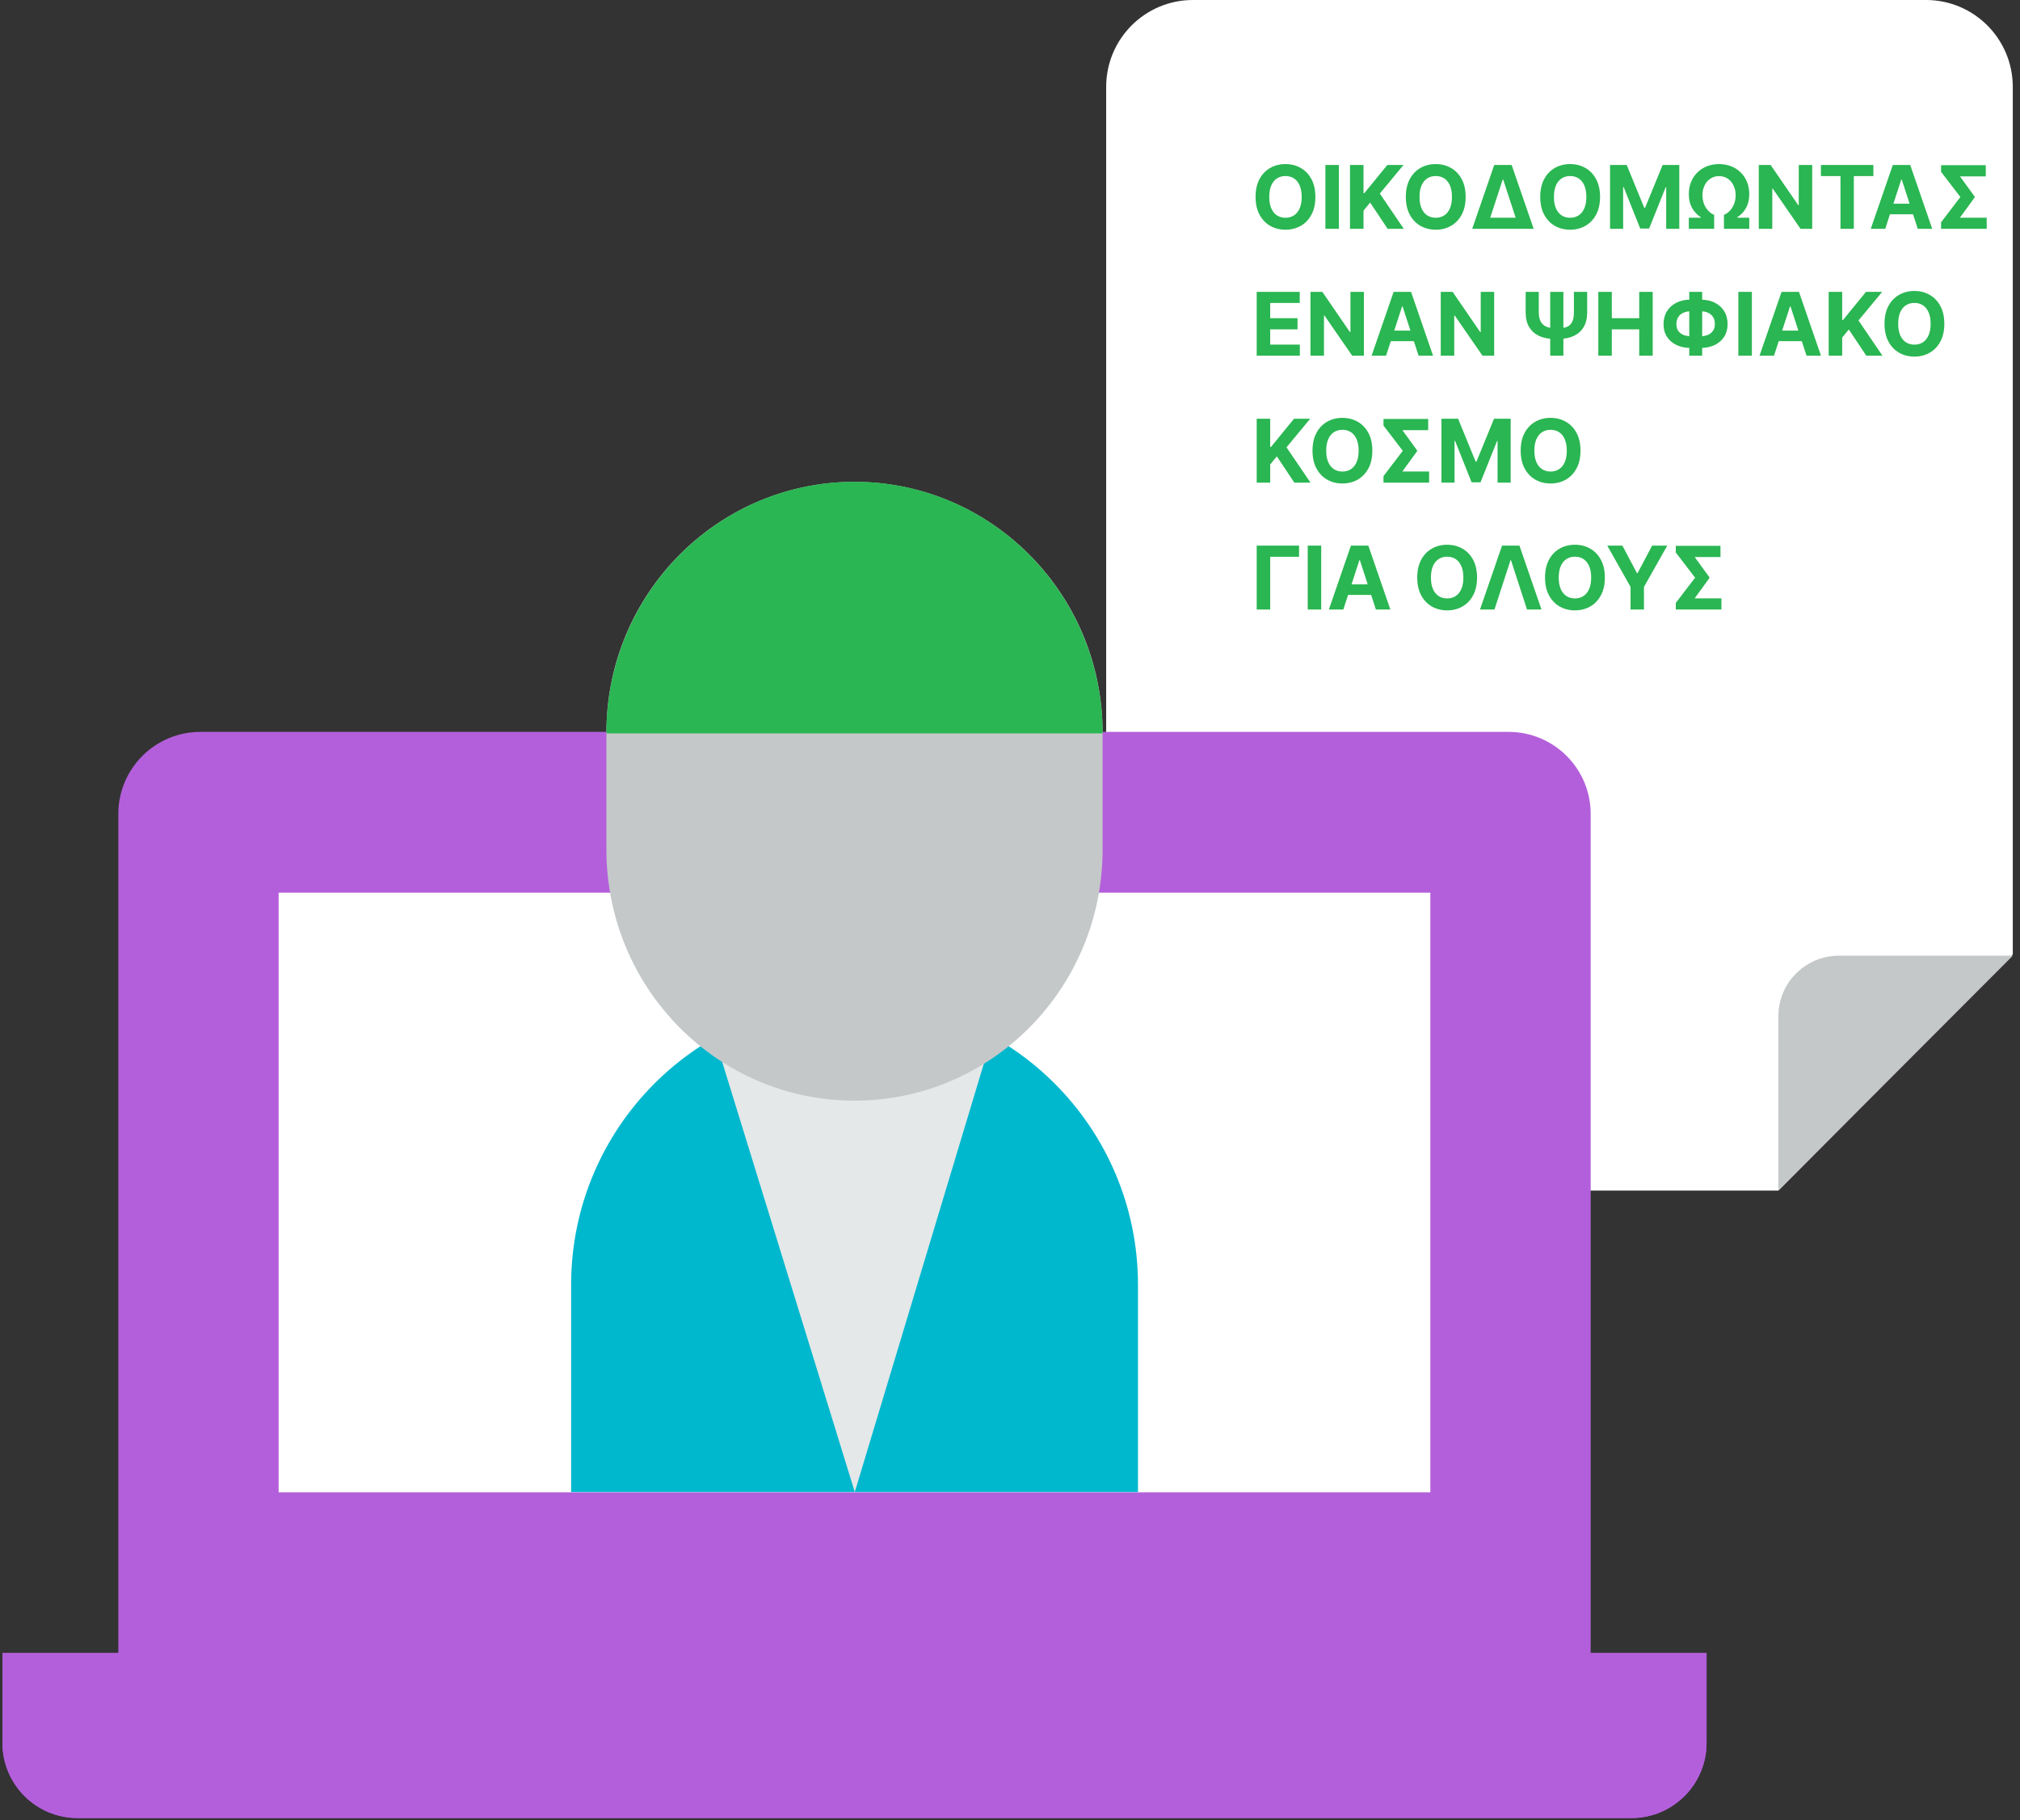 <?xml version="1.0" encoding="UTF-8"?>
<svg xmlns="http://www.w3.org/2000/svg" width="414" height="373" viewBox="0 0 414 373" fill="none">
  <rect x="0" y="0" width="414" height="373" fill="#333333" stroke="none"/>
  <g id="slog" clip-path="url(#clip0_1002_196)">
    <g id="Group">
      <g id="Layer_2">
        <g id="Layer_1-2">
          <path id="Vector" d="M364.451 243.96H244.491C234.671 243.96 226.711 235.99 226.711 226.15V17.81C226.711 7.97 234.671 0 244.491 0H394.741C404.561 0 412.521 7.97 412.521 17.81V195.57L364.451 243.97V243.96Z" fill="white"></path>
          <path id="Vector_2" d="M364.48 243.958V208.248C364.48 201.388 370.03 195.828 376.88 195.828H412.53L364.48 243.958Z" fill="#C4C8C9"></path>
          <path id="Vector_3" d="M326.01 348.789H24.25V166.789C24.25 157.499 31.78 149.969 41.07 149.969H309.19C318.48 149.969 326.01 157.499 326.01 166.789V348.789Z" fill="#B35FDB"></path>
          <path id="Vector_4" d="M334.36 372.529H15.9C7.4 372.529 0.5 365.639 0.5 357.129V338.719H349.76V357.129C349.76 365.629 342.87 372.529 334.36 372.529Z" fill="#B35FDB"></path>
          <g id="Vector_5" style="mix-blend-mode:multiply">
            <path d="M334.36 372.529H15.9C7.4 372.529 0.5 365.639 0.5 357.129V338.719H349.76V357.129C349.76 365.629 342.87 372.529 334.36 372.529Z" fill="#B35FDB"></path>
          </g>
          <path id="Vector_6" d="M293.149 182.922V305.782H57.109V182.922H293.149Z" fill="white"></path>
          <path id="Vector_7" d="M233.231 305.73V263.28C233.231 231.1 207.211 205.02 175.121 205.02H175.031H175.251H175.161C143.061 205.02 117.051 231.11 117.051 263.28V305.73H233.241H233.231Z" fill="#00B8CE"></path>
          <path id="Vector_8" d="M147.59 204.988L147.66 216.448L175.19 305.728L202.09 216.448L202.73 204.988H147.59Z" fill="#E4E8E8"></path>
          <path id="Vector_9" d="M175.751 98.731C147.421 98.38 124.281 121.48 124.281 150.09V174.04C124.281 202.48 147.051 225.53 175.131 225.53C203.211 225.53 225.981 202.48 225.981 174.04V150.09C225.981 121.97 203.591 99.081 175.751 98.731Z" fill="#C4C8C9"></path>
          <path id="Vector_10" d="M225.981 150.279C225.981 121.799 203.211 98.719 175.131 98.719C147.051 98.719 124.281 121.799 124.281 150.279H225.981Z" fill="#2AB652"></path>
          <g id="Group_2">
            <path id="ÎÎÎÎÎÎÎÎ©ÎÎ¤ÎÎ£" d="M269.589 40.345C269.589 41.773 269.319 42.987 268.778 43.989C268.241 44.99 267.508 45.755 266.579 46.283C265.654 46.807 264.614 47.07 263.46 47.07C262.296 47.07 261.252 46.805 260.327 46.277C259.403 45.749 258.672 44.984 258.135 43.982C257.598 42.981 257.33 41.769 257.33 40.345C257.33 38.918 257.598 37.703 258.135 36.702C258.672 35.7 259.403 34.938 260.327 34.413C261.252 33.885 262.296 33.621 263.46 33.621C264.614 33.621 265.654 33.885 266.579 34.413C267.508 34.938 268.241 35.7 268.778 36.702C269.319 37.703 269.589 38.918 269.589 40.345ZM266.783 40.345C266.783 39.42 266.645 38.641 266.368 38.006C266.095 37.371 265.71 36.889 265.211 36.561C264.712 36.233 264.129 36.069 263.46 36.069C262.79 36.069 262.207 36.233 261.708 36.561C261.21 36.889 260.822 37.371 260.545 38.006C260.272 38.641 260.136 39.42 260.136 40.345C260.136 41.27 260.272 42.05 260.545 42.685C260.822 43.32 261.21 43.801 261.708 44.129C262.207 44.457 262.79 44.621 263.46 44.621C264.129 44.621 264.712 44.457 265.211 44.129C265.71 43.801 266.095 43.32 266.368 42.685C266.645 42.05 266.783 41.27 266.783 40.345ZM274.407 33.8V46.891H271.64V33.8H274.407ZM276.685 46.891V33.8H279.452V39.572H279.625L284.336 33.8H287.653L282.795 39.661L287.711 46.891H284.4L280.814 41.508L279.452 43.17V46.891H276.685ZM300.386 40.345C300.386 41.773 300.116 42.987 299.575 43.989C299.038 44.99 298.305 45.755 297.376 46.283C296.451 46.807 295.411 47.07 294.256 47.07C293.093 47.07 292.049 46.805 291.124 46.277C290.2 45.749 289.469 44.984 288.932 43.982C288.395 42.981 288.126 41.769 288.126 40.345C288.126 38.918 288.395 37.703 288.932 36.702C289.469 35.7 290.2 34.938 291.124 34.413C292.049 33.885 293.093 33.621 294.256 33.621C295.411 33.621 296.451 33.885 297.376 34.413C298.305 34.938 299.038 35.7 299.575 36.702C300.116 37.703 300.386 38.918 300.386 40.345ZM297.58 40.345C297.58 39.42 297.442 38.641 297.165 38.006C296.892 37.371 296.506 36.889 296.008 36.561C295.509 36.233 294.925 36.069 294.256 36.069C293.587 36.069 293.004 36.233 292.505 36.561C292.006 36.889 291.619 37.371 291.342 38.006C291.069 38.641 290.933 39.42 290.933 40.345C290.933 41.27 291.069 42.05 291.342 42.685C291.619 43.32 292.006 43.801 292.505 44.129C293.004 44.457 293.587 44.621 294.256 44.621C294.925 44.621 295.509 44.457 296.008 44.129C296.506 43.801 296.892 43.32 297.165 42.685C297.442 42.05 297.58 41.27 297.58 40.345ZM301.727 46.891L306.246 33.8H309.813L314.326 46.891H301.727ZM305.422 44.609H310.638L308.081 36.791H307.979L305.422 44.609ZM327.931 40.345C327.931 41.773 327.661 42.987 327.119 43.989C326.583 44.99 325.85 45.755 324.921 46.283C323.996 46.807 322.956 47.07 321.801 47.07C320.638 47.07 319.594 46.805 318.669 46.277C317.744 45.749 317.014 44.984 316.477 43.982C315.94 42.981 315.671 41.769 315.671 40.345C315.671 38.918 315.94 37.703 316.477 36.702C317.014 35.7 317.744 34.938 318.669 34.413C319.594 33.885 320.638 33.621 321.801 33.621C322.956 33.621 323.996 33.885 324.921 34.413C325.85 34.938 326.583 35.7 327.119 36.702C327.661 37.703 327.931 38.918 327.931 40.345ZM325.125 40.345C325.125 39.42 324.987 38.641 324.71 38.006C324.437 37.371 324.051 36.889 323.553 36.561C323.054 36.233 322.47 36.069 321.801 36.069C321.132 36.069 320.548 36.233 320.05 36.561C319.551 36.889 319.164 37.371 318.887 38.006C318.614 38.641 318.477 39.42 318.477 40.345C318.477 41.27 318.614 42.05 318.887 42.685C319.164 43.32 319.551 43.801 320.05 44.129C320.548 44.457 321.132 44.621 321.801 44.621C322.47 44.621 323.054 44.457 323.553 44.129C324.051 43.801 324.437 43.32 324.71 42.685C324.987 42.05 325.125 41.27 325.125 40.345ZM329.982 33.8H333.395L337 42.595H337.153L340.759 33.8H344.172V46.891H341.487V38.37H341.379L337.991 46.827H336.163L332.775 38.338H332.666V46.891H329.982V33.8ZM346.126 46.891V44.609H348.574V44.506C347.82 44.025 347.224 43.392 346.785 42.608C346.346 41.824 346.126 40.884 346.126 39.789C346.126 38.886 346.278 38.057 346.58 37.303C346.883 36.548 347.311 35.898 347.865 35.353C348.419 34.803 349.073 34.377 349.827 34.075C350.586 33.772 351.417 33.621 352.32 33.621C353.224 33.621 354.052 33.772 354.807 34.075C355.565 34.377 356.221 34.803 356.775 35.353C357.329 35.898 357.758 36.548 358.06 37.303C358.363 38.057 358.514 38.886 358.514 39.789C358.514 40.884 358.295 41.824 357.856 42.608C357.417 43.392 356.82 44.025 356.066 44.506V44.609H358.514V46.891H353.324V44.027C353.784 43.84 354.195 43.55 354.557 43.158C354.92 42.766 355.203 42.301 355.407 41.764C355.616 41.223 355.721 40.635 355.721 40C355.721 39.254 355.576 38.587 355.286 37.999C355.001 37.407 354.602 36.94 354.091 36.599C353.579 36.258 352.989 36.088 352.32 36.088C351.826 36.088 351.37 36.186 350.952 36.382C350.535 36.574 350.175 36.847 349.872 37.2C349.569 37.554 349.335 37.969 349.169 38.447C349.003 38.92 348.92 39.438 348.92 40C348.92 40.635 349.022 41.223 349.226 41.764C349.435 42.301 349.721 42.766 350.083 43.158C350.445 43.55 350.856 43.84 351.317 44.027V46.891H346.126ZM371.412 33.8V46.891H369.021L363.326 38.651H363.23V46.891H360.462V33.8H362.891L368.542 42.033H368.657V33.8H371.412ZM373.2 36.082V33.8H383.951V36.082H379.943V46.891H377.208V36.082H373.2ZM386.379 46.891H383.413L387.932 33.8H391.499L396.011 46.891H393.045L389.766 36.791H389.664L386.379 46.891ZM386.193 41.745H393.199V43.906H386.193V41.745ZM407.175 44.609V46.891H398.878V44.609H407.175ZM406.983 33.851V36.146H399.172V33.851H406.983ZM404.721 40.3V40.435L400.029 46.891H397.824V45.548L401.78 40.371L397.824 35.206V33.851H400.029L404.721 40.3Z" fill="#2AB652"></path>
            <path id="ÎÎÎÎ Î¨ÎÎ¦ÎÎÎÎ" d="M257.56 72.891V59.8H266.381V62.082H260.327V65.201H265.927V67.483H260.327V70.609H266.406V72.891H257.56ZM279.531 59.8V72.891H277.14L271.445 64.651H271.349V72.891H268.581V59.8H271.01L276.661 68.033H276.776V59.8H279.531ZM284.074 72.891H281.108L285.627 59.8H289.194L293.707 72.891H290.741L287.462 62.791H287.359L284.074 72.891ZM283.888 67.745H290.894V69.906H283.888V67.745ZM306.232 59.8V72.891H303.841L298.146 64.651H298.05V72.891H295.282V59.8H297.711L303.362 68.033H303.477V59.8H306.232ZM322.573 59.8H325.29V64.076C325.29 65.227 325.053 66.2 324.58 66.997C324.112 67.794 323.451 68.399 322.599 68.812C321.751 69.222 320.762 69.426 319.633 69.426H318.361C317.227 69.426 316.234 69.222 315.382 68.812C314.534 68.399 313.871 67.794 313.394 66.997C312.921 66.2 312.685 65.227 312.685 64.076V59.8H315.376V64.076C315.376 64.758 315.493 65.333 315.727 65.802C315.962 66.271 316.309 66.626 316.769 66.869C317.229 67.108 317.803 67.227 318.489 67.227H319.722C320.315 67.227 320.824 67.127 321.25 66.927C321.676 66.722 322.002 66.39 322.228 65.93C322.458 65.469 322.573 64.852 322.573 64.076V59.8ZM320.419 59.8V72.891H317.715V59.8H320.419ZM327.573 72.891V59.8H330.341V65.201H335.96V59.8H338.721V72.891H335.96V67.483H330.341V72.891H327.573ZM348.571 71.293H346.481C345.399 71.293 344.44 71.094 343.605 70.698C342.774 70.302 342.122 69.742 341.649 69.017C341.176 68.293 340.939 67.434 340.939 66.441C340.943 65.414 341.18 64.523 341.649 63.769C342.117 63.015 342.767 62.431 343.598 62.018C344.433 61.604 345.392 61.398 346.475 61.398H348.565C349.647 61.398 350.602 61.602 351.428 62.011C352.255 62.42 352.901 63 353.365 63.75C353.834 64.5 354.068 65.388 354.068 66.415C354.073 67.404 353.84 68.265 353.372 68.998C352.907 69.727 352.259 70.291 351.428 70.692C350.602 71.092 349.649 71.293 348.571 71.293ZM346.481 68.889H348.584C349.138 68.889 349.63 68.796 350.061 68.608C350.495 68.421 350.836 68.146 351.083 67.783C351.335 67.417 351.46 66.961 351.46 66.415C351.465 65.827 351.341 65.34 351.09 64.952C350.843 64.564 350.502 64.274 350.067 64.082C349.632 63.886 349.14 63.788 348.59 63.788H346.475C345.929 63.788 345.437 63.889 344.998 64.089C344.559 64.285 344.212 64.579 343.956 64.971C343.705 65.363 343.579 65.853 343.579 66.441C343.579 66.987 343.705 67.44 343.956 67.803C344.212 68.16 344.559 68.431 344.998 68.614C345.437 68.798 345.931 68.889 346.481 68.889ZM348.865 59.8V72.891H346.213V59.8H348.865ZM359.046 59.8V72.891H356.278V59.8H359.046ZM363.58 72.891H360.614L365.133 59.8H368.7L373.213 72.891H370.247L366.968 62.791H366.865L363.58 72.891ZM363.394 67.745H370.4V69.906H363.394V67.745ZM374.788 72.891V59.8H377.556V65.572H377.729L382.439 59.8H385.757L380.899 65.661L385.814 72.891H382.503L378.917 67.508L377.556 69.171V72.891H374.788ZM398.49 66.345C398.49 67.773 398.219 68.987 397.678 69.989C397.141 70.99 396.408 71.755 395.479 72.283C394.555 72.808 393.515 73.07 392.36 73.07C391.197 73.07 390.153 72.805 389.228 72.277C388.303 71.749 387.572 70.984 387.035 69.982C386.498 68.981 386.23 67.769 386.23 66.345C386.23 64.918 386.498 63.703 387.035 62.702C387.572 61.7 388.303 60.938 389.228 60.413C390.153 59.885 391.197 59.621 392.36 59.621C393.515 59.621 394.555 59.885 395.479 60.413C396.408 60.938 397.141 61.7 397.678 62.702C398.219 63.703 398.49 64.918 398.49 66.345ZM395.684 66.345C395.684 65.421 395.545 64.641 395.268 64.006C394.996 63.371 394.61 62.889 394.111 62.561C393.613 62.233 393.029 62.069 392.36 62.069C391.691 62.069 391.107 62.233 390.608 62.561C390.11 62.889 389.722 63.371 389.445 64.006C389.172 64.641 389.036 65.421 389.036 66.345C389.036 67.27 389.172 68.05 389.445 68.685C389.722 69.32 390.11 69.801 390.608 70.129C391.107 70.457 391.691 70.621 392.36 70.621C393.029 70.621 393.613 70.457 394.111 70.129C394.61 69.801 394.996 69.32 395.268 68.685C395.545 68.05 395.684 67.27 395.684 66.345Z" fill="#2AB652"></path>
            <path id="ÎÎÎ£ÎÎ" d="M257.56 98.891V85.8H260.327V91.572H260.5L265.211 85.8H268.528L263.67 91.661L268.586 98.891H265.275L261.689 93.508L260.327 95.171V98.891H257.56ZM281.261 92.345C281.261 93.773 280.991 94.987 280.45 95.989C279.913 96.99 279.18 97.755 278.251 98.283C277.326 98.808 276.286 99.07 275.131 99.07C273.968 99.07 272.924 98.805 271.999 98.277C271.075 97.749 270.344 96.984 269.807 95.982C269.27 94.981 269.001 93.769 269.001 92.345C269.001 90.918 269.27 89.703 269.807 88.702C270.344 87.7 271.075 86.938 271.999 86.413C272.924 85.885 273.968 85.621 275.131 85.621C276.286 85.621 277.326 85.885 278.251 86.413C279.18 86.938 279.913 87.7 280.45 88.702C280.991 89.703 281.261 90.918 281.261 92.345ZM278.455 92.345C278.455 91.421 278.317 90.641 278.04 90.006C277.767 89.371 277.381 88.889 276.883 88.561C276.384 88.233 275.8 88.069 275.131 88.069C274.462 88.069 273.879 88.233 273.38 88.561C272.881 88.889 272.494 89.371 272.217 90.006C271.944 90.641 271.808 91.421 271.808 92.345C271.808 93.27 271.944 94.05 272.217 94.685C272.494 95.32 272.881 95.801 273.38 96.129C273.879 96.457 274.462 96.621 275.131 96.621C275.8 96.621 276.384 96.457 276.883 96.129C277.381 95.801 277.767 95.32 278.04 94.685C278.317 94.05 278.455 93.27 278.455 92.345ZM292.9 96.609V98.891H284.603V96.609H292.9ZM292.708 85.851V88.146H284.897V85.851H292.708ZM290.445 92.3V92.435L285.753 98.891H283.548V97.548L287.505 92.371L283.548 87.206V85.851H285.753L290.445 92.3ZM295.423 85.8H298.836L302.441 94.595H302.595L306.2 85.8H309.613V98.891H306.929V90.37H306.82L303.432 98.827H301.604L298.216 90.338H298.108V98.891H295.423V85.8ZM323.923 92.345C323.923 93.773 323.653 94.987 323.112 95.989C322.575 96.99 321.842 97.755 320.913 98.283C319.988 98.808 318.948 99.07 317.794 99.07C316.63 99.07 315.586 98.805 314.661 98.277C313.737 97.749 313.006 96.984 312.469 95.982C311.932 94.981 311.664 93.769 311.664 92.345C311.664 90.918 311.932 89.703 312.469 88.702C313.006 87.7 313.737 86.938 314.661 86.413C315.586 85.885 316.63 85.621 317.794 85.621C318.948 85.621 319.988 85.885 320.913 86.413C321.842 86.938 322.575 87.7 323.112 88.702C323.653 89.703 323.923 90.918 323.923 92.345ZM321.117 92.345C321.117 91.421 320.979 90.641 320.702 90.006C320.429 89.371 320.044 88.889 319.545 88.561C319.046 88.233 318.463 88.069 317.794 88.069C317.124 88.069 316.541 88.233 316.042 88.561C315.544 88.889 315.156 89.371 314.879 90.006C314.606 90.641 314.47 91.421 314.47 92.345C314.47 93.27 314.606 94.05 314.879 94.685C315.156 95.32 315.544 95.801 316.042 96.129C316.541 96.457 317.124 96.621 317.794 96.621C318.463 96.621 319.046 96.457 319.545 96.129C320.044 95.801 320.429 95.32 320.702 94.685C320.979 94.05 321.117 93.27 321.117 92.345Z" fill="#2AB652"></path>
            <path id="ÎÎÎ ÎÎÎÎ¥Î£" d="M266.246 111.8V114.082H260.327V124.891H257.56V111.8H266.246ZM270.786 111.8V124.891H268.019V111.8H270.786ZM275.32 124.891H272.354L276.873 111.8H280.44L284.953 124.891H281.987L278.708 114.791H278.605L275.32 124.891ZM275.135 119.745H282.14V121.906H275.135V119.745ZM302.724 118.345C302.724 119.773 302.454 120.987 301.912 121.989C301.376 122.99 300.643 123.755 299.714 124.283C298.789 124.808 297.749 125.07 296.594 125.07C295.431 125.07 294.387 124.805 293.462 124.277C292.537 123.749 291.807 122.984 291.27 121.982C290.733 120.981 290.464 119.768 290.464 118.345C290.464 116.918 290.733 115.703 291.27 114.702C291.807 113.7 292.537 112.937 293.462 112.413C294.387 111.885 295.431 111.621 296.594 111.621C297.749 111.621 298.789 111.885 299.714 112.413C300.643 112.937 301.376 113.7 301.912 114.702C302.454 115.703 302.724 116.918 302.724 118.345ZM299.918 118.345C299.918 117.42 299.78 116.641 299.503 116.006C299.23 115.371 298.844 114.889 298.346 114.561C297.847 114.233 297.263 114.069 296.594 114.069C295.925 114.069 295.341 114.233 294.843 114.561C294.344 114.889 293.956 115.371 293.68 116.006C293.407 116.641 293.27 117.42 293.27 118.345C293.27 119.27 293.407 120.05 293.68 120.685C293.956 121.32 294.344 121.801 294.843 122.129C295.341 122.457 295.925 122.621 296.594 122.621C297.263 122.621 297.847 122.457 298.346 122.129C298.844 121.801 299.23 121.32 299.503 120.685C299.78 120.05 299.918 119.27 299.918 118.345ZM306.293 124.891H303.327L307.846 111.8H311.413L315.925 124.891H312.96L309.68 114.791H309.578L306.293 124.891ZM328.916 118.345C328.916 119.773 328.645 120.987 328.104 121.989C327.567 122.99 326.834 123.755 325.905 124.283C324.98 124.808 323.941 125.07 322.786 125.07C321.622 125.07 320.578 124.805 319.654 124.277C318.729 123.749 317.998 122.984 317.461 121.982C316.924 120.981 316.656 119.768 316.656 118.345C316.656 116.918 316.924 115.703 317.461 114.702C317.998 113.7 318.729 112.937 319.654 112.413C320.578 111.885 321.622 111.621 322.786 111.621C323.941 111.621 324.98 111.885 325.905 112.413C326.834 112.937 327.567 113.7 328.104 114.702C328.645 115.703 328.916 116.918 328.916 118.345ZM326.11 118.345C326.11 117.42 325.971 116.641 325.694 116.006C325.421 115.371 325.036 114.889 324.537 114.561C324.039 114.233 323.455 114.069 322.786 114.069C322.117 114.069 321.533 114.233 321.034 114.561C320.536 114.889 320.148 115.371 319.871 116.006C319.598 116.641 319.462 117.42 319.462 118.345C319.462 119.27 319.598 120.05 319.871 120.685C320.148 121.32 320.536 121.801 321.034 122.129C321.533 122.457 322.117 122.621 322.786 122.621C323.455 122.621 324.039 122.457 324.537 122.129C325.036 121.801 325.421 121.32 325.694 120.685C325.971 120.05 326.11 119.27 326.11 118.345ZM329.408 111.8H332.508L335.493 117.438H335.621L338.606 111.8H341.706L336.931 120.263V124.891H334.183V120.263L329.408 111.8ZM352.806 122.609V124.891H344.509V122.609H352.806ZM352.614 111.851V114.146H344.803V111.851H352.614ZM350.351 118.3V118.435L345.66 124.891H343.454V123.548L347.411 118.371L343.454 113.206V111.851H345.66L350.351 118.3Z" fill="#2AB652"></path>
          </g>
        </g>
      </g>
    </g>
  </g>
  <defs>
    <clipPath id="clip0_1002_196">
      <rect width="412.69" height="372.53" fill="white" transform="translate(0.5)"></rect>
    </clipPath>
  </defs>
</svg>
